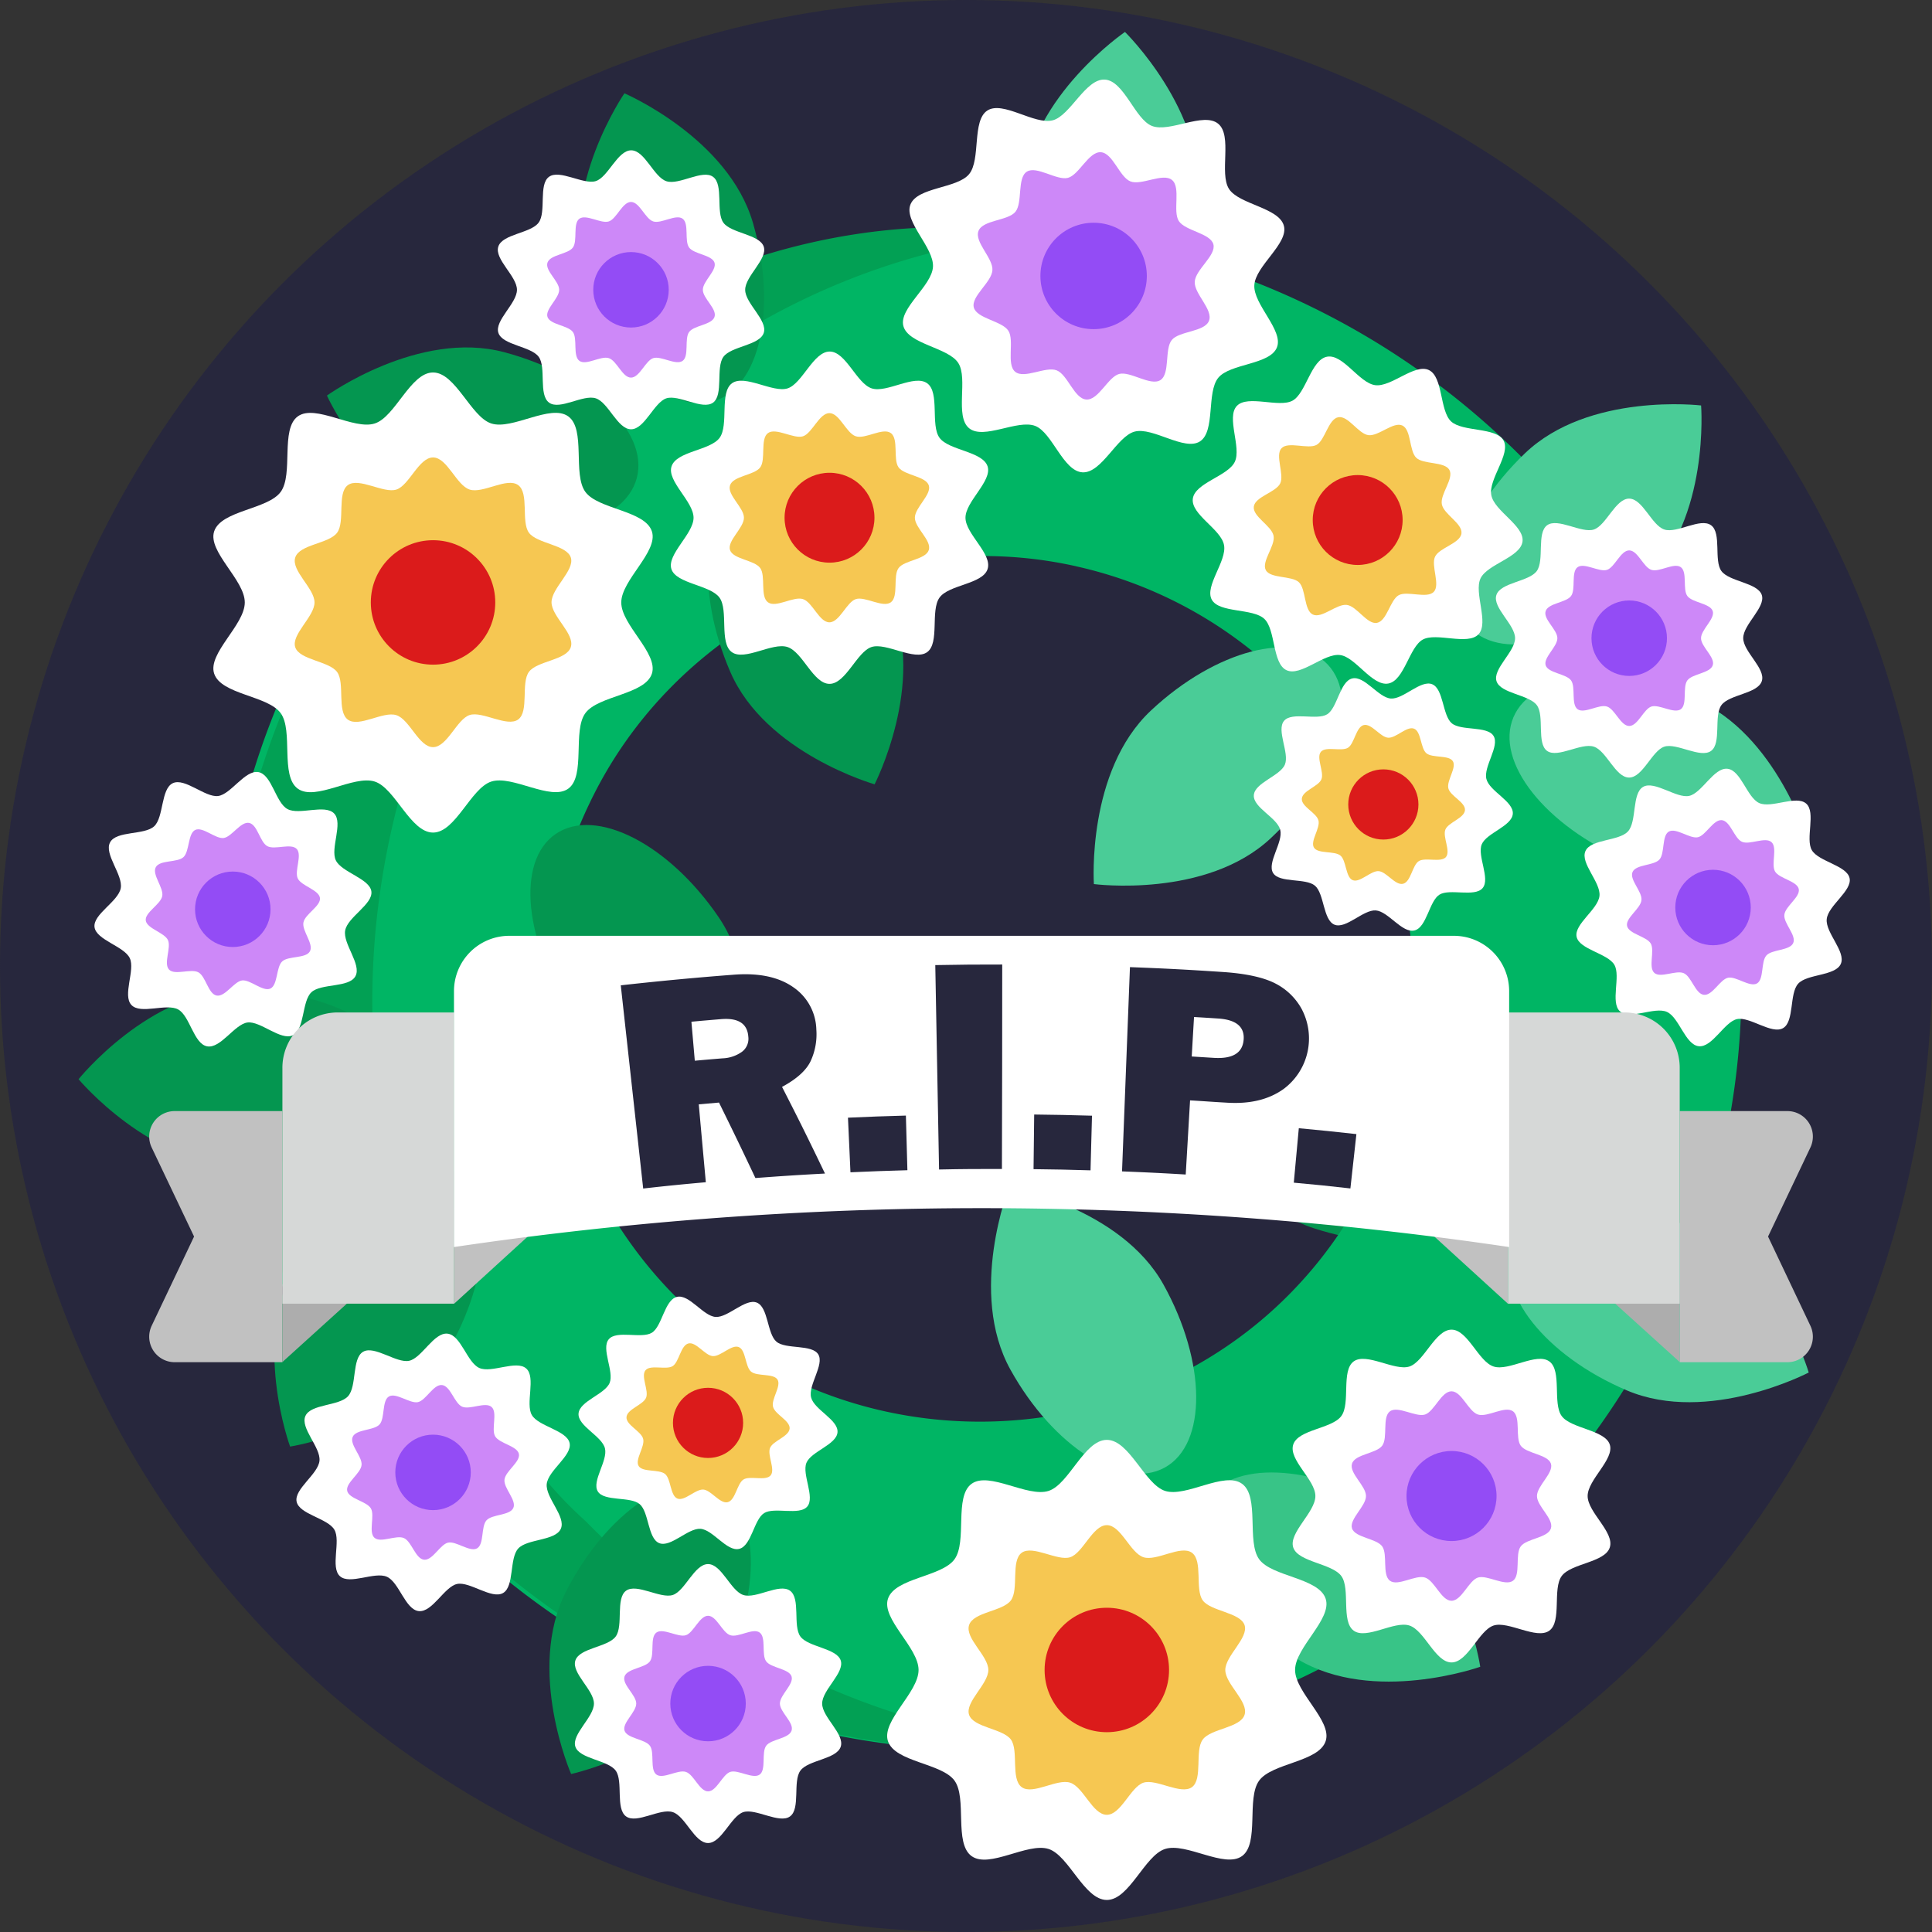 <svg xmlns="http://www.w3.org/2000/svg" height="512" viewBox="0 0 512 512" width="512"><rect x="0" y="0" width="512" height="512" fill="#333333" stroke="none"/><g id="BULINE"><circle cx="256" cy="256" fill="#27273d" r="256"></circle></g><g id="Icons"><path d="m348.24 325.52c-22.33-7.26-33.24-35.21-33.24-35.21s25.27-16.18 47.59-8.93 37.21 23 33.25 35.21-25.28 16.18-47.6 8.93z" fill="#049650"></path><path d="m459 229.85c-15.49-96.2-99.8-167.11-196.54-169.21h-.58c-110.49-1.85-203.43 91.69-203.43 201.54v.35c.19 114 98.59 206.86 212.28 200.94 118-6.14 207.11-116.92 188.26-233.62-2.55-15.85 1.7 10.52.01 0zm-116.11 111.91c-38.58 40.24-102.71 46.62-148.47 14.75-45.32-31.51-62.34-93.51-38.24-143.51 22.72-47.9 76.95-74.43 128.7-63a1.43 1.43 0 0 1 .28.07 113.92 113.92 0 0 1 46.51 22.32c.21.16.42.31.63.49 7.24 5.87 16.84 13.86 21.09 22.35 31.93 44.34 27.34 107.17-10.5 146.52-6.62 6.92 4.25-4.41 0 .01z" fill="#00b564"></path><path d="m272.36 462a202.26 202.26 0 0 1 -117.19-58.91c-14.17-12.62-25.57-30.54-34.31-47.09-64.52-122.73 18.58-284.42 159.59-294.5a137.46 137.46 0 0 0 -16-.85c-110.69-8.52-204.45 95.76-204.45 201.53v.42c.29 117 103.92 211.16 220.46 200.27-2.71-.25-5.4-.55-8.09-.91-9.07-1.22.18.04-.01.04z" fill="#02a054"></path><path d="m317.52 454.29c0 23.48-23.2 42.51-23.2 42.51s-23.2-19-23.2-42.51 10.38-42.5 23.2-42.5 23.2 19.03 23.2 42.5z" fill="#38c487"></path><path d="m404.09 120.17c16.92-16.27 46.72-12.72 46.72-12.72s2.35 29.92-14.58 46.18-37.85 22-46.72 12.71-2.35-29.91 14.58-46.17z" fill="#4acc97"></path><path d="m271.29 48.77c2.06-23.38 26.84-40.3 26.84-40.3s21.44 21 19.38 44.37-14.07 41.43-26.84 40.31-21.44-20.99-19.38-44.38z" fill="#4acc97"></path><path d="m336.77 222.13c-17.12 16.06-46.88 12.16-46.88 12.16s-2-29.95 15.13-46 38.1-21.5 46.87-12.15 2 29.93-15.12 45.99z" fill="#4acc97"></path><path d="m267.79 363c-11.4-20.52-.36-48.42-.36-48.42s29.57 5.42 40.93 25.89 11.56 42.2.36 48.42-29.52-5.36-40.93-25.89z" fill="#4acc97"></path><path d="m449.27 185.33c21.61 9.18 30.06 38 30.06 38s-26.59 13.92-48.2 4.74-35.06-26.17-30.05-38 26.59-13.92 48.19-4.74z" fill="#4acc97"></path><path d="m449.27 325.73c21.61 9.17 30.06 38 30.06 38s-26.59 13.92-48.2 4.74-35.06-26.18-30.05-38 26.59-13.92 48.19-4.74z" fill="#4acc97"></path><path d="m367.83 399.91c20.11 12.1 24.45 41.8 24.45 41.8s-28.27 10.06-48.38-2-31.06-30.82-24.45-41.8 28.27-10.11 48.38 2z" fill="#38c487"></path><g fill="#049650"><path d="m63.55 308.73c-23.47.27-42.73-22.73-42.73-22.73s18.8-23.39 42.27-23.62 42.61 10 42.73 22.77-18.82 23.34-42.27 23.58z"></path><path d="m118.43 358.49c-11.9 20.23-41.55 24.87-41.55 24.87s-10.34-28.17 1.56-48.36 30.56-31.41 41.56-24.91 10.34 28.17-1.57 48.4z"></path><path d="m155 72c-6.52-22.55 10.48-47.27 10.48-47.27s27.52 11.79 34.06 34.34 1.83 43.72-10.48 47.28-27.58-11.84-34.06-34.35z"></path><path d="m191.35 442.83c-10.68 20.91-40 27.3-40 27.3s-12-27.5-1.33-48.4 28.58-33.13 40-27.3 11.98 27.49 1.33 48.4z"></path><path d="m190.41 243c13.25 19.38 4.84 48.18 4.84 48.18s-29.89-2.61-43.14-22-15.42-40.98-4.84-48.18 29.89 2.58 43.14 22z"></path><path d="m236.12 159.62c9.35 21.53-4.34 48.23-4.34 48.23s-28.87-8.21-38.22-29.74-7.41-43.12 4.34-48.22 28.87 8.2 38.22 29.73z"></path><path d="m121.74 138.18c-22.68-6-35.1-33.35-35.1-33.35s24.36-17.53 47-11.49 38.4 21 35.11 33.36-24.32 17.53-47.01 11.48z"></path></g><path d="m64.87 159.65c0 6-9.87 13.46-8.12 18.85 1.82 5.59 14.25 5.82 17.64 10.5s-.18 16.58 4.52 20 14.83-3.69 20.42-1.87c5.4 1.75 9.45 13.51 15.43 13.51s10-11.76 15.42-13.51c5.59-1.82 15.77 5.25 20.42 1.87s1.1-15.31 4.52-20 15.82-4.89 17.64-10.48c1.75-5.4-8.12-12.87-8.12-18.85s9.87-13.45 8.12-18.84c-1.82-5.59-14.25-5.82-17.64-10.48s.18-16.59-4.52-20-14.83 3.69-20.42 1.87c-5.4-1.75-9.45-13.51-15.42-13.51s-10 11.76-15.43 13.51c-5.59 1.82-15.77-5.25-20.42-1.87s-1.1 15.31-4.52 20-15.82 4.89-17.64 10.48c-1.75 5.37 8.12 12.84 8.12 18.82z" fill="#fff"></path><path d="m83.35 159.65c0 3.77-6.21 8.47-5.11 11.87s9 3.66 11.11 6.59-.12 10.44 2.84 12.6 9.34-2.32 12.86-1.18 5.95 8.47 9.71 8.47 6.31-7.41 9.7-8.51 9.93 3.31 12.86 1.18.69-9.64 2.84-12.6 10-3.07 11.11-6.59-5.11-8.1-5.11-11.87 6.21-8.46 5.11-11.86-9-3.66-11.11-6.59.12-10.44-2.84-12.6-9.34 2.32-12.86 1.18-5.94-8.51-9.7-8.51-6.32 7.41-9.71 8.51-9.93-3.31-12.86-1.18-.69 9.64-2.84 12.6-10 3.07-11.11 6.59 5.11 8.14 5.11 11.9z" fill="#f6c752"></path><circle cx="114.76" cy="159.65" fill="#db1b1b" r="16.49"></circle><path d="m243.43 442.56c0 6-9.87 13.45-8.12 18.84 1.82 5.59 14.25 5.82 17.64 10.48s-.18 16.59 4.52 20 14.83-3.68 20.43-1.88c5.39 1.75 9.44 13.51 15.42 13.51s10-11.76 15.42-13.51c5.59-1.82 15.77 5.25 20.42 1.87s1.1-15.31 4.53-20 15.82-4.89 17.63-10.48c1.76-5.39-8.11-12.86-8.11-18.84s9.87-13.45 8.11-18.85c-1.81-5.59-14.25-5.82-17.63-10.48s.18-16.58-4.53-20-14.83 3.69-20.42 1.88c-5.39-1.76-9.44-13.52-15.42-13.52s-10 11.76-15.42 13.52c-5.6 1.81-15.77-5.26-20.43-1.87s-1.1 15.3-4.52 20-15.82 4.89-17.64 10.48c-1.75 5.4 8.12 12.87 8.12 18.85z" fill="#fff"></path><path d="m261.92 442.56c0 3.76-6.21 8.46-5.11 11.86s9 3.66 11.1 6.59-.11 10.44 2.85 12.6 9.33-2.32 12.85-1.18 5.94 8.51 9.71 8.51 6.31-7.41 9.71-8.51 9.92 3.31 12.85 1.18.69-9.64 2.85-12.6 10-3.07 11.1-6.59-5.11-8.1-5.11-11.86 6.21-8.47 5.11-11.87-9-3.66-11.1-6.59.11-10.44-2.85-12.6-9.33 2.32-12.85 1.18-5.95-8.5-9.71-8.5-6.31 7.4-9.71 8.5-9.92-3.31-12.85-1.18-.7 9.64-2.85 12.6-10 3.07-11.1 6.59 5.11 8.1 5.11 11.87z" fill="#f6c752"></path><circle cx="293.32" cy="442.56" fill="#db1b1b" r="16.49"></circle><path d="m247.25 70.7c-.29 5.11-9.08 11-7.85 15.69 1.28 4.86 11.88 5.66 14.55 9.8s-1 14.15 2.88 17.3 12.84-2.43 17.52-.61c4.52 1.76 7.4 12 12.51 12.29s9.13-9.55 13.82-10.79c4.86-1.28 13.2 5.26 17.33 2.59s1.69-13 4.84-16.85 13.74-3.4 15.56-8.09c1.76-4.52-6.3-11.37-6-16.47s9.07-11 7.84-15.69c-1.25-4.87-11.89-5.66-14.55-9.8s1-14.15-2.89-17.3-12.83 2.43-17.52.61c-4.52-1.76-7.4-12-12.5-12.29s-9.13 9.55-13.79 10.79c-4.86 1.27-13.2-5.26-17.34-2.59s-1.68 13-4.83 16.85-13.74 3.4-15.56 8.08c-1.79 4.52 6.27 11.38 5.98 16.48z" fill="#fff"></path><path d="m263 71.6c-.18 3.21-5.71 6.92-4.93 9.88s7.47 3.56 9.15 6.16-.6 8.91 1.82 10.89 8.08-1.53 11-.38 4.65 7.55 7.87 7.73 5.74-6 8.69-6.78 8.31 3.3 10.92 1.63 1.06-8.19 3-10.61 8.74-2.12 9.88-5.12-4-7.16-3.78-10.37 5.71-6.93 4.94-9.88-7.48-3.56-9.16-6.17.61-8.9-1.81-10.88-8.08 1.52-11 .38-4.66-7.55-7.87-7.74-5.75 6-8.7 6.79-8.31-3.3-10.91-1.63-1.06 8.19-3 10.61-8.65 2.14-9.8 5.09 3.9 7.19 3.69 10.4z" fill="#cd88f8"></path><circle cx="289.82" cy="73.13" fill="#934cf5" r="14.1"></circle><path d="m32 235.38c-.67 3.56-7.39 6.91-6.95 10.32s7.84 5.06 9.34 8.21-2 9.86.45 12.43 9.25-.53 12.37 1.17 4.11 9.11 7.68 9.78 7.29-5.88 10.7-6.32 8.8 4.9 12 3.4 2.37-9 4.93-11.41 10-1.14 11.68-4.27-3.39-8.57-2.72-12.13 7.38-6.91 6.94-10.32-7.9-5.06-9.42-8.24 2-9.86-.45-12.42-9.25.53-12.38-1.18-4.11-9.11-7.67-9.78-7.29 5.89-10.7 6.33-8.81-4.9-12-3.4-2.37 9-4.93 11.41-10 1.14-11.69 4.26 3.46 8.6 2.82 12.16z" fill="#fff"></path><path d="m43 237.45c-.42 2.24-4.65 4.35-4.37 6.49s4.93 3.19 5.87 5.18-1.23 6.2.29 7.82 5.82-.34 7.79.74 2.59 5.73 4.83 6.15 4.59-3.7 6.73-4 5.55 3.09 7.53 2.14 1.49-5.66 3.11-7.18 6.27-.72 7.35-2.68-2.14-5.4-1.72-7.64 4.65-4.35 4.38-6.5-4.94-3.19-5.88-5.17 1.24-6.21-.28-7.82-5.82.33-7.79-.74-2.59-5.73-4.83-6.16-4.59 3.71-6.74 4-5.54-3.08-7.52-2.14-1.5 5.67-3.11 7.19-6.28.71-7.35 2.68 2.11 5.4 1.71 7.64z" fill="#cd88f8"></path><circle cx="61.69" cy="240.97" fill="#934cf5" r="10"></circle><path d="m401.51 169.13c0 3.62-6 8.15-4.91 11.42s8.63 3.53 10.69 6.35-.11 10.1 2.71 12.1 9-2.23 12.38-1.13 5.72 8.19 9.35 8.19 6.07-7.13 9.34-8.19 9.56 3.18 12.38 1.13.67-9.28 2.74-12.13 9.59-3 10.7-6.35-4.92-7.8-4.92-11.42 6-8.15 4.92-11.42-8.64-3.53-10.7-6.35.11-10.06-2.74-12.13-9 2.23-12.38 1.13-5.72-8.19-9.34-8.19-6.08 7.13-9.35 8.19-9.56-3.19-12.38-1.13-.67 9.28-2.74 12.13-9.59 3-10.7 6.35 4.95 7.82 4.95 11.45z" fill="#fff"></path><path d="m412.72 169.13c0 2.28-3.76 5.13-3.1 7.19s5.44 2.22 6.73 4-.06 6.33 1.73 7.63 5.66-1.41 7.79-.71 3.6 5.15 5.89 5.15 3.82-4.48 5.88-5.15 6 2 7.79.71.42-5.84 1.73-7.63 6-1.87 6.73-4-3.1-4.91-3.1-7.19 3.77-5.13 3.1-7.19-5.44-2.22-6.73-4 .07-6.33-1.73-7.63-5.66 1.4-7.79.71-3.6-5.16-5.88-5.16-3.83 4.49-5.89 5.16-6-2-7.79-.71-.42 5.84-1.73 7.63-6 1.86-6.73 4 3.1 4.91 3.1 7.19z" fill="#cd88f8"></path><circle cx="431.76" cy="169.13" fill="#934cf5" r="10"></circle><path d="m157.4 451.46c0 3.63-6 8.16-4.92 11.43s8.64 3.52 10.69 6.35-.11 10.05 2.74 12.12 9-2.23 12.38-1.13 5.73 8.19 9.35 8.19 6.08-7.13 9.35-8.19 9.56 3.19 12.38 1.13.67-9.27 2.74-12.12 9.59-3 10.69-6.35-4.92-7.8-4.92-11.43 6-8.15 4.92-11.42-8.64-3.53-10.69-6.35.11-10.06-2.74-12.13-9 2.23-12.38 1.13-5.72-8.19-9.35-8.19-6.08 7.13-9.35 8.19-9.56-3.18-12.38-1.13-.66 9.28-2.74 12.13-9.59 3-10.69 6.35 4.92 7.8 4.92 11.42z" fill="#fff"></path><path d="m168.61 451.46c0 2.28-3.77 5.13-3.1 7.19s5.44 2.22 6.73 4-.07 6.33 1.72 7.63 5.66-1.4 7.8-.71 3.6 5.16 5.88 5.16 3.83-4.49 5.89-5.16 6 2 7.79.71.42-5.84 1.72-7.63 6-1.86 6.73-4-3.09-4.91-3.09-7.19 3.76-5.13 3.09-7.19-5.43-2.22-6.73-4 .07-6.32-1.72-7.63-5.66 1.41-7.79.71-3.61-5.15-5.89-5.15-3.82 4.49-5.88 5.15-6-2-7.8-.71-.42 5.84-1.72 7.63-6 1.87-6.73 4 3.1 4.91 3.1 7.19z" fill="#cd88f8"></path><circle cx="187.64" cy="451.46" fill="#934cf5" r="10"></circle><path d="m137 76.8c0 3.62-6 8.15-4.92 11.42s8.64 3.53 10.69 6.35-.11 10.05 2.74 12.13 9-2.24 12.38-1.14 5.73 8.2 9.35 8.2 6.08-7.13 9.35-8.2 9.56 3.19 12.38 1.14.67-9.28 2.74-12.13 9.59-3 10.69-6.35-4.92-7.8-4.92-11.42 6-8.16 4.92-11.43-8.64-3.53-10.69-6.35.09-10.02-2.71-12.13-9 2.24-12.38 1.14-5.72-8.19-9.35-8.19-6.13 7.16-9.4 8.16-9.55-3.19-12.38-1.14-.66 9.28-2.74 12.13-9.59 3-10.69 6.35 4.94 7.83 4.94 11.46z" fill="#fff"></path><path d="m148.19 76.8c0 2.28-3.77 5.13-3.1 7.19s5.44 2.22 6.73 4-.07 6.33 1.73 7.64 5.65-1.41 7.79-.72 3.6 5.16 5.88 5.16 3.83-4.49 5.89-5.16 6 2 7.79.72.42-5.84 1.72-7.64 6-1.86 6.73-4-3.09-4.91-3.09-7.19 3.76-5.14 3.09-7.2-5.43-2.22-6.73-4 .07-6.33-1.72-7.64-5.66 1.41-7.79.72-3.61-5.16-5.89-5.16-3.82 4.49-5.88 5.16-6-2-7.79-.72-.42 5.84-1.73 7.64-6 1.86-6.73 4 3.1 4.91 3.1 7.2z" fill="#cd88f8"></path><circle cx="167.22" cy="76.8" fill="#934cf5" r="10"></circle><path d="m423.88 237.41c-.37 3.6-6.78 7.5-6.06 10.86s8.24 4.39 10 7.41-1.13 10 1.49 12.34 9.17-1.3 12.43.14 4.86 8.73 8.46 9.1 6.78-6.47 10.14-7.19 9.18 4.15 12.2 2.39 1.61-9.16 4-11.78 9.85-2 11.29-5.23-4.1-8.26-3.73-11.87 6.78-7.5 6.06-10.86-8.23-4.39-10-7.41 1.14-10-1.49-12.34-9.17 1.3-12.43-.14-4.85-8.73-8.46-9.1-6.77 6.47-10.14 7.19-9.18-4.14-12.2-2.39-1.61 9.16-4 11.79-9.84 2-11.28 5.22 4.09 8.26 3.72 11.87z" fill="#fff"></path><path d="m435 238.55c-.23 2.27-4.27 4.72-3.81 6.84s5.18 2.76 6.28 4.66-.71 6.29.94 7.77 5.77-.82 7.82.09 3.06 5.5 5.33 5.73 4.26-4.07 6.38-4.53 5.78 2.61 7.68 1.51 1-5.77 2.5-7.42 6.19-1.24 7.1-3.29-2.58-5.2-2.35-7.47 4.27-4.72 3.82-6.84-5.19-2.76-6.29-4.66.71-6.29-.94-7.77-5.77.82-7.82-.09-3.06-5.49-5.33-5.73-4.26 4.08-6.38 4.53-5.78-2.61-7.68-1.5-1 5.76-2.49 7.41-6.2 1.24-7.11 3.29 2.61 5.2 2.35 7.47z" fill="#cd88f8"></path><circle cx="453.97" cy="240.5" fill="#934cf5" r="10"></circle><path d="m84.67 387.11c-.37 3.6-6.78 7.5-6.06 10.86s8.23 4.39 10 7.41-1.14 10 1.49 12.34 9.17-1.3 12.43.14 4.86 8.73 8.46 9.1 6.78-6.47 10.14-7.19 9.18 4.15 12.2 2.39 1.61-9.16 4-11.78 9.84-2 11.29-5.23-4.1-8.26-3.73-11.87 6.78-7.5 6.06-10.86-8.23-4.39-10-7.41 1.14-10-1.49-12.34-9.17 1.3-12.43-.14-4.86-8.73-8.46-9.1-6.78 6.47-10.14 7.19-9.18-4.14-12.2-2.39-1.61 9.16-4 11.79-9.84 2-11.29 5.22 4.06 8.26 3.73 11.87z" fill="#fff"></path><path d="m95.82 388.25c-.23 2.27-4.27 4.72-3.81 6.84s5.18 2.76 6.28 4.66-.71 6.29.94 7.77 5.77-.82 7.82.09 3.06 5.5 5.33 5.73 4.26-4.07 6.38-4.53 5.78 2.61 7.68 1.51 1-5.77 2.49-7.42 6.2-1.24 7.11-3.29-2.58-5.2-2.35-7.47 4.27-4.72 3.82-6.84-5.19-2.76-6.29-4.66.71-6.29-.94-7.77-5.77.82-7.82-.09-3.06-5.49-5.33-5.73-4.26 4.08-6.38 4.53-5.78-2.61-7.68-1.5-1 5.76-2.49 7.41-6.2 1.24-7.11 3.29 2.58 5.22 2.35 7.47z" fill="#cd88f8"></path><circle cx="114.76" cy="390.2" fill="#934cf5" r="10"></circle><path d="m348.59 396.46c0 4.33-7.14 9.73-5.87 13.63s10.3 4.21 12.75 7.58-.13 12 3.27 14.47 10.73-2.67 14.77-1.36 6.83 9.78 11.16 9.78 7.25-8.51 11.15-9.78 11.4 3.81 14.77 1.36.79-11.07 3.27-14.47 11.44-3.54 12.75-7.58-5.87-9.3-5.87-13.63 7.14-9.72 5.87-13.63-10.3-4.21-12.75-7.57.13-12-3.27-14.47-10.73 2.66-14.77 1.35-6.83-9.77-11.15-9.77-7.26 8.5-11.16 9.77-11.4-3.8-14.77-1.35-.79 11.07-3.27 14.47-11.44 3.53-12.75 7.57 5.87 9.31 5.87 13.63z" fill="#fff"></path><path d="m362 396.46c0 2.72-4.49 6.12-3.7 8.58s6.49 2.65 8 4.77-.08 7.55 2.06 9.11 6.75-1.68 9.3-.85 4.29 6.15 7 6.15 4.56-5.36 7-6.15 7.17 2.39 9.29.85.5-7 2.06-9.11 7.2-2.22 8-4.77-3.7-5.86-3.7-8.58 4.5-6.12 3.7-8.58-6.49-2.65-8-4.76.08-7.55-2.06-9.11-6.75 1.68-9.29.85-4.3-6.15-7-6.15-4.57 5.35-7 6.15-7.18-2.39-9.3-.85-.5 7-2.06 9.11-7.2 2.22-8 4.76 3.7 5.86 3.7 8.58z" fill="#cd88f8"></path><circle cx="384.67" cy="396.46" fill="#934cf5" r="11.93"></circle><path d="m183.8 137.2c0 4.32-7.13 9.71-5.87 13.61s10.3 4.2 12.74 7.56-.13 12 3.27 14.45 10.71-2.66 14.75-1.35 6.82 9.76 11.14 9.76 7.24-8.49 11.13-9.76 11.39 3.8 14.75 1.35.8-11 3.27-14.45 11.43-3.52 12.74-7.56-5.86-9.29-5.86-13.61 7.12-9.72 5.86-13.61c-1.31-4-10.29-4.21-12.74-7.57s.13-12-3.27-14.45-10.71 2.66-14.71 1.35-6.82-9.76-11.13-9.76-7.25 8.5-11.14 9.76-11.39-3.8-14.75-1.35-.8 11.06-3.27 14.45-11.43 3.53-12.74 7.57c-1.3 3.89 5.83 9.29 5.83 13.61z" fill="#fff"></path><path d="m197.15 137.2c0 2.72-4.49 6.11-3.69 8.56s6.47 2.65 8 4.77-.08 7.54 2.06 9.09 6.74-1.67 9.28-.85 4.3 6.15 7 6.15 4.55-5.35 7-6.15 7.16 2.39 9.28.85.5-7 2.06-9.09 7.19-2.22 8-4.77-3.69-5.84-3.69-8.56 4.49-6.12 3.69-8.57-6.47-2.65-8-4.76.08-7.54-2.06-9.1-6.74 1.68-9.28.85-4.3-6.14-7-6.14-4.56 5.35-7 6.14-7.16-2.39-9.28-.85-.5 7-2.06 9.1-7.19 2.22-8 4.76 3.69 5.85 3.69 8.57z" fill="#f6c752"></path><circle cx="219.83" cy="137.2" fill="#db1b1b" r="11.91"></circle><path d="m160.32 383.83c.81 3.27-3.58 8.7-1.89 11.42s8.59 1.26 11.08 3.35 2.14 9.1 5.18 10.34 7.62-4 10.93-3.79 7 6.12 10.27 5.32 3.9-7.8 6.62-9.49 9.34.74 11.43-1.74-1.46-8.53-.23-11.57 8-4.81 8.24-8.12-6.18-5.95-7-9.22 3.58-8.7 1.89-11.42-8.59-1.26-11.07-3.35-2.15-9.11-5.19-10.35-7.62 4-10.93 3.79-7-6.12-10.27-5.31-3.9 7.8-6.62 9.49-9.34-.75-11.43 1.74 1.47 8.53.23 11.56-8 4.82-8.24 8.13 6.19 5.94 7 9.22z" fill="#fff"></path><path d="m170.45 381.33c.51 2.06-2.26 5.47-1.2 7.18s5.41.8 7 2.11 1.35 5.73 3.26 6.51 4.8-2.53 6.88-2.38 4.4 3.85 6.46 3.34 2.46-4.9 4.17-6 5.88.47 7.2-1.09-.93-5.37-.15-7.28 5-3 5.19-5.12-3.89-3.74-4.4-5.8 2.25-5.48 1.19-7.19-5.41-.79-7-2.11-1.35-5.73-3.27-6.51-4.79 2.54-6.88 2.39-4.4-3.86-6.46-3.35-2.46 4.91-4.17 6-5.88-.47-7.2 1.1.93 5.37.15 7.28-5 3-5.19 5.11 3.91 3.75 4.42 5.81z" fill="#f6c752"></path><circle cx="187.64" cy="377.08" fill="#db1b1b" r="9.3"></circle><path d="m339.28 219.94c.81 3.28-3.58 8.7-1.89 11.42s8.59 1.26 11.08 3.35 2.14 9.11 5.18 10.34 7.62-4 10.93-3.78 7 6.12 10.27 5.31 3.9-7.8 6.62-9.49 9.35.75 11.44-1.74-1.47-8.53-.24-11.57 8-4.81 8.24-8.12-6.18-5.95-7-9.22 3.58-8.7 1.89-11.42-8.59-1.26-11.07-3.35-2.15-9.11-5.19-10.34-7.62 4-10.93 3.79-7-6.13-10.27-5.32-3.9 7.8-6.62 9.49-9.34-.75-11.43 1.74 1.47 8.53.23 11.57-8 4.81-8.24 8.12 6.2 5.95 7 9.22z" fill="#fff"></path><path d="m349.41 217.44c.51 2.06-2.26 5.48-1.19 7.19s5.4.79 7 2.1 1.35 5.74 3.26 6.52 4.8-2.54 6.88-2.39 4.4 3.86 6.47 3.35 2.45-4.91 4.16-6 5.88.47 7.2-1.09-.93-5.37-.15-7.28 5-3 5.19-5.12-3.89-3.74-4.4-5.8 2.25-5.48 1.19-7.19-5.41-.79-7-2.1-1.35-5.74-3.27-6.52-4.79 2.54-6.88 2.39-4.4-3.85-6.46-3.35-2.46 4.91-4.17 6-5.88-.47-7.19 1.09.92 5.37.14 7.28-5 3-5.19 5.12 3.9 3.74 4.41 5.8z" fill="#f6c752"></path><circle cx="366.6" cy="213.19" fill="#db1b1b" r="9.3"></circle><path d="m324.38 144.45c.8 4.24-5.21 10.86-3.25 14.46s10.87 2.23 13.92 5.09 2.08 11.79 5.87 13.6 10-4.6 14.25-4c4.06.52 8.5 8.33 12.75 7.54s5.55-9.69 9.14-11.65 11.9 1.63 14.75-1.39-1.26-11 .54-14.81 10.59-5.57 11.13-9.78-7.48-8.05-8.27-12.3 5.21-10.86 3.25-14.46-10.89-2.23-13.92-5.08-2.08-11.8-5.87-13.6-10 4.59-14.25 4-8.5-8.33-12.74-7.54-5.56 9.69-9.15 11.65-11.89-1.63-14.75 1.39 1.26 11-.54 14.81-10.58 5.57-11.13 9.78 7.48 8.05 8.27 12.29z" fill="#fff"></path><path d="m337.51 142c.5 2.67-3.29 6.83-2.05 9.1s6.85 1.41 8.76 3.2 1.31 7.43 3.7 8.56 6.31-2.89 9-2.55 5.36 5.25 8 4.75 3.49-6.1 5.76-7.33 7.48 1 9.28-.88-.79-6.93.34-9.32 6.66-3.51 7-6.16-4.7-5.06-5.2-7.74 3.28-6.83 2-9.1-6.85-1.4-8.76-3.2-1.31-7.43-3.69-8.56-6.32 2.89-9 2.55-5.35-5.25-8-4.75-3.49 6.1-5.75 7.33-7.49-1-9.28.88.79 6.93-.35 9.32-6.66 3.51-7 6.16 4.73 5.06 5.24 7.74z" fill="#f6c752"></path><circle cx="359.8" cy="137.81" fill="#db1b1b" r="11.91"></circle><path d="m74.84 294.45v66.55h-28.54a6.76 6.76 0 0 1 -6.1-9.67l11.23-23.63-11.23-23.59a6.75 6.75 0 0 1 6.1-9.66z" fill="#c1c1c1"></path><path d="m74.84 360.95 22.76-20.61h-22.76z" fill="#adadad"></path><path d="m89.5 268.31h30.87a0 0 0 0 1 0 0v77.17a0 0 0 0 1 0 0h-45.53a0 0 0 0 1 0 0v-62.48a14.66 14.66 0 0 1 14.66-14.69z" fill="#d6d8d7"></path><path d="m120.37 345.48 27.72-25.3h-27.72z" fill="#c1c1c1"></path><path d="m445.14 294.45v66.55h28.53a6.76 6.76 0 0 0 6.1-9.67l-11.22-23.63 11.22-23.59a6.75 6.75 0 0 0 -6.1-9.66z" fill="#c1c1c1"></path><path d="m445.13 360.95-22.76-20.61h22.76z" fill="#adadad"></path><path d="m399.6 268.31h45.53a0 0 0 0 1 0 0v77.17a0 0 0 0 1 0 0h-30.87a14.66 14.66 0 0 1 -14.66-14.66v-62.5a0 0 0 0 1 0-.01z" fill="#d6d8d7" transform="matrix(-1 0 0 -1 844.74 613.79)"></path><path d="m399.6 345.48-27.72-25.3h27.72z" fill="#c1c1c1"></path><path d="m399.94 330.48a953.64 953.64 0 0 0 -279.63 0v-67.84a14.66 14.66 0 0 1 14.69-14.64h250.28a14.66 14.66 0 0 1 14.66 14.66z" fill="#fff"></path><path d="m218.63 311c-7.38.4-11.07.64-18.44 1.19-3.78-8-5.71-12-9.65-20l-5.36.47c.74 8.26 1.12 12.38 1.87 20.64-6.65.6-10 .93-16.6 1.67l-5.94-53.85q15-1.68 30-2.82c6.63-.51 11.9.63 15.73 3.33a14 14 0 0 1 6.1 11.24 16.93 16.93 0 0 1 -1.53 8.37c-1.18 2.46-3.71 4.72-7.56 6.8 4.68 9.14 6.95 13.74 11.38 22.96zm-34.5-29.9c2.94-.26 4.42-.39 7.36-.63a9.42 9.42 0 0 0 5.13-1.73 4.31 4.31 0 0 0 1.69-4c-.25-3.46-2.62-5-7.08-4.67-3.22.27-4.82.4-8 .7z" fill="#27273d"></path><path d="m240.07 295.64.4 14.48c-6 .17-9.06.28-15.09.55l-.66-14.47c6.14-.28 9.21-.39 15.35-.56z" fill="#27273d"></path><path d="m265.6 255.61q0 27.09-.08 54.18c-6.67 0-10 0-16.66.14q-.48-27.09-1-54.17c7.14-.13 10.66-.16 17.74-.15z" fill="#27273d"></path><path d="m289.39 295.67-.39 14.48c-6-.18-9.06-.24-15.1-.31.07-5.79.1-8.69.17-14.48 6.1.07 9.17.13 15.32.31z" fill="#27273d"></path><path d="m315.38 291.61-1.15 19.65c-6.75-.4-10.13-.56-16.88-.83l2.1-54.13c9.86.38 14.78.64 24.62 1.29 6.14.41 10.75 1.43 13.83 3a16.47 16.47 0 0 1 7 6.7 16.69 16.69 0 0 1 -4.77 21.33c-4 2.84-9 4-15.15 3.59-3.82-.21-5.75-.38-9.6-.6zm.44-11.63 5.76.36c5.07.33 7.74-1.27 8-4.86.25-3.38-2-5.25-6.74-5.56-2.56-.17-3.85-.25-6.41-.4-.25 4.19-.37 6.28-.61 10.48z" fill="#27273d"></path><path d="m359.46 300.55c-.63 5.76-.95 8.64-1.59 14.4-6-.67-9-1-15-1.53.53-5.77.8-8.66 1.33-14.43 6.09.57 9.15.88 15.26 1.56z" fill="#27273d"></path></g></svg>